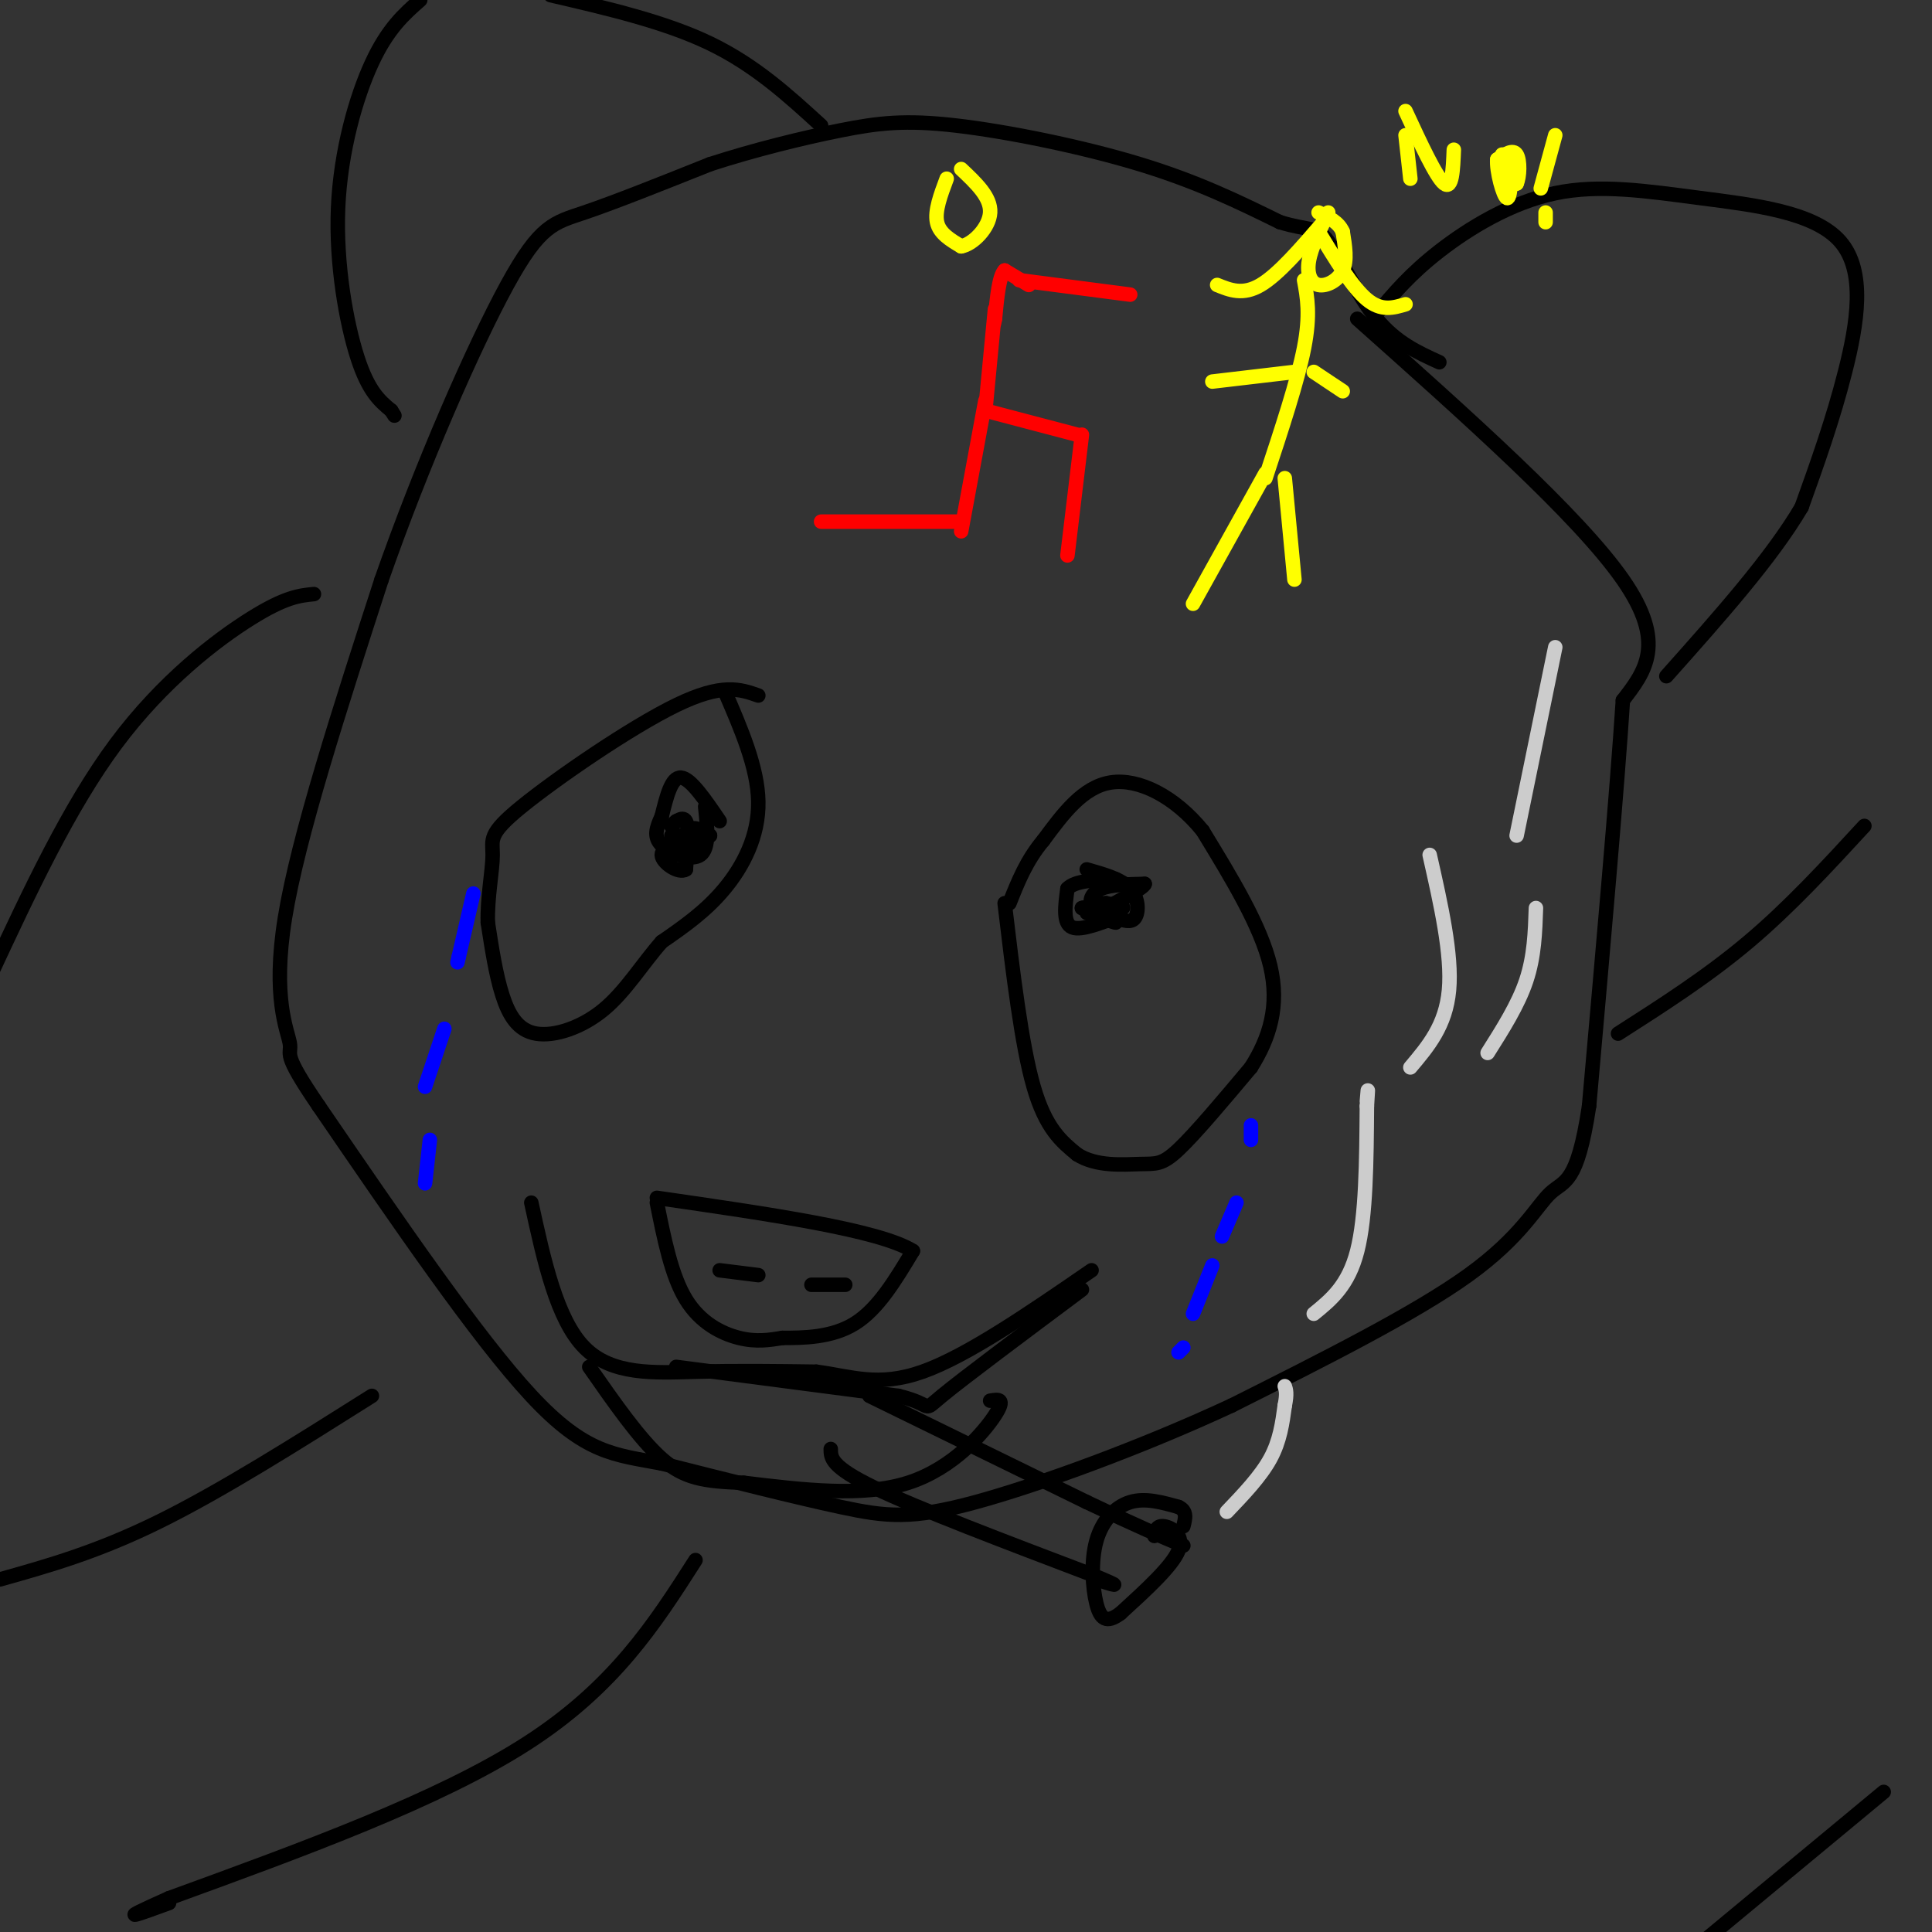 <svg viewBox='0 0 400 400' version='1.1' xmlns='http://www.w3.org/2000/svg' xmlns:xlink='http://www.w3.org/1999/xlink'><rect x="0" y="0" width="400" height="400" fill="#333333" stroke="none"/><g fill='none' stroke='#000000' stroke-width='3' stroke-linecap='round' stroke-linejoin='round'><path d='M208,187c1.750,14.667 3.500,29.333 6,38c2.500,8.667 5.750,11.333 9,14'/><path d='M223,239c4.036,2.595 9.625,2.083 13,2c3.375,-0.083 4.536,0.262 8,-3c3.464,-3.262 9.232,-10.131 15,-17'/><path d='M259,221c3.844,-6.067 5.956,-12.733 4,-21c-1.956,-8.267 -7.978,-18.133 -14,-28'/><path d='M249,172c-5.778,-7.111 -13.222,-10.889 -19,-10c-5.778,0.889 -9.889,6.444 -14,12'/><path d='M216,174c-3.500,4.167 -5.250,8.583 -7,13'/><path d='M225,180c3.600,1.022 7.200,2.044 9,4c1.800,1.956 1.800,4.844 1,6c-0.800,1.156 -2.400,0.578 -4,0'/><path d='M231,190c-2.578,0.800 -7.022,2.800 -9,2c-1.978,-0.800 -1.489,-4.400 -1,-8'/><path d='M221,184c1.500,-1.667 5.750,-1.833 10,-2'/><path d='M149,170c-3.000,-4.417 -6.000,-8.833 -8,-9c-2.000,-0.167 -3.000,3.917 -4,8'/><path d='M137,169c-1.083,2.357 -1.792,4.250 0,6c1.792,1.750 6.083,3.357 8,2c1.917,-1.357 1.458,-5.679 1,-10'/><path d='M150,143c3.444,7.956 6.889,15.911 7,23c0.111,7.089 -3.111,13.311 -7,18c-3.889,4.689 -8.444,7.844 -13,11'/><path d='M137,195c-3.982,4.490 -7.439,10.214 -12,14c-4.561,3.786 -10.228,5.635 -14,5c-3.772,-0.635 -5.649,-3.753 -7,-8c-1.351,-4.247 -2.175,-9.624 -3,-15'/><path d='M101,191c-0.145,-5.214 0.992,-10.748 1,-14c0.008,-3.252 -1.113,-4.222 6,-10c7.113,-5.778 22.461,-16.365 32,-21c9.539,-4.635 13.270,-3.317 17,-2'/><path d='M110,249c2.644,12.111 5.289,24.222 11,30c5.711,5.778 14.489,5.222 23,5c8.511,-0.222 16.756,-0.111 25,0'/><path d='M169,284c7.222,0.933 12.778,3.267 22,0c9.222,-3.267 22.111,-12.133 35,-21'/><path d='M205,290c1.667,-0.289 3.333,-0.578 1,3c-2.333,3.578 -8.667,11.022 -18,14c-9.333,2.978 -21.667,1.489 -34,0'/><path d='M154,307c-8.400,-0.267 -12.400,-0.933 -17,-5c-4.600,-4.067 -9.800,-11.533 -15,-19'/><path d='M140,283c0.000,0.000 46.000,6.000 46,6'/><path d='M186,289c7.867,1.911 4.533,3.689 9,0c4.467,-3.689 16.733,-12.844 29,-22'/><path d='M136,249c1.511,7.556 3.022,15.111 6,20c2.978,4.889 7.422,7.111 11,8c3.578,0.889 6.289,0.444 9,0'/><path d='M162,277c4.200,0.000 10.200,0.000 15,-3c4.800,-3.000 8.400,-9.000 12,-15'/><path d='M189,259c-6.833,-4.333 -29.917,-7.667 -53,-11'/><path d='M149,263c0.000,0.000 8.000,1.000 8,1'/><path d='M168,266c0.000,0.000 7.000,0.000 7,0'/><path d='M281,66c22.917,20.417 45.833,40.833 55,54c9.167,13.167 4.583,19.083 0,25'/><path d='M336,145c-1.167,18.167 -4.083,51.083 -7,84'/><path d='M329,229c-2.464,16.381 -5.125,15.333 -8,18c-2.875,2.667 -5.964,9.048 -17,17c-11.036,7.952 -30.018,17.476 -49,27'/><path d='M255,291c-18.345,8.536 -39.708,16.375 -53,20c-13.292,3.625 -18.512,3.036 -28,1c-9.488,-2.036 -23.244,-5.518 -37,-9'/><path d='M137,303c-9.800,-1.844 -15.800,-1.956 -27,-14c-11.200,-12.044 -27.600,-36.022 -44,-60'/><path d='M66,229c-7.869,-11.512 -5.542,-10.292 -6,-13c-0.458,-2.708 -3.702,-9.345 -1,-26c2.702,-16.655 11.351,-43.327 20,-70'/><path d='M79,120c8.333,-23.857 19.167,-48.500 26,-61c6.833,-12.500 9.667,-12.857 16,-15c6.333,-2.143 16.167,-6.071 26,-10'/><path d='M147,34c9.196,-2.982 19.187,-5.439 27,-7c7.813,-1.561 13.450,-2.228 24,-1c10.550,1.228 26.014,4.351 38,8c11.986,3.649 20.493,7.825 29,12'/><path d='M265,46c6.310,1.917 7.583,0.708 10,4c2.417,3.292 5.976,11.083 10,16c4.024,4.917 8.512,6.958 13,9'/><path d='M285,65c3.457,-4.132 6.915,-8.265 13,-13c6.085,-4.735 14.799,-10.073 24,-12c9.201,-1.927 18.889,-0.444 30,1c11.111,1.444 23.645,2.850 29,9c5.355,6.150 3.530,17.043 1,27c-2.530,9.957 -5.765,18.979 -9,28'/><path d='M373,105c-6.167,10.500 -17.083,22.750 -28,35'/><path d='M170,26c-6.833,-6.250 -13.667,-12.500 -23,-17c-9.333,-4.500 -21.167,-7.250 -33,-10'/><path d='M87,0c-3.357,2.958 -6.714,5.917 -10,13c-3.286,7.083 -6.500,18.292 -7,30c-0.500,11.708 1.714,23.917 4,31c2.286,7.083 4.643,9.042 7,11'/><path d='M81,85c1.167,1.833 0.583,0.917 0,0'/><path d='M386,171c-7.750,8.417 -15.500,16.833 -24,24c-8.500,7.167 -17.750,13.083 -27,19'/><path d='M65,123c-2.956,0.289 -5.911,0.578 -13,5c-7.089,4.422 -18.311,12.978 -28,26c-9.689,13.022 -17.844,30.511 -26,48'/><path d='M390,371c0.000,0.000 -41.000,34.000 -41,34'/></g>
<g fill='none' stroke='#0000ff' stroke-width='3' stroke-linecap='round' stroke-linejoin='round'><path d='M98,185c0.000,0.000 -3.000,13.000 -3,13'/><path d='M95,198c-0.500,2.167 -0.250,1.083 0,0'/><path d='M92,213c0.000,0.000 -4.000,12.000 -4,12'/><path d='M89,236c0.000,0.000 -1.000,9.000 -1,9'/><path d='M259,233c0.000,0.000 0.000,3.000 0,3'/><path d='M256,249c0.000,0.000 -3.000,7.000 -3,7'/><path d='M251,262c0.000,0.000 -4.000,10.000 -4,10'/><path d='M245,279c0.000,0.000 -1.000,1.000 -1,1'/></g>
<g fill='none' stroke='#000000' stroke-width='3' stroke-linecap='round' stroke-linejoin='round'><path d='M77,289c-15.583,9.833 -31.167,19.667 -44,26c-12.833,6.333 -22.917,9.167 -33,12'/><path d='M144,323c-8.417,13.167 -16.833,26.333 -35,38c-18.167,11.667 -46.083,21.833 -74,32'/><path d='M35,393c-12.333,5.500 -6.167,3.250 0,1'/></g>
<g fill='none' stroke='#ff0000' stroke-width='3' stroke-linecap='round' stroke-linejoin='round'><path d='M206,64c0.000,0.000 -2.000,21.000 -2,21'/><path d='M211,58c0.000,0.000 23.000,3.000 23,3'/><path d='M204,85c0.000,0.000 19.000,5.000 19,5'/><path d='M224,90c0.000,0.000 -3.000,25.000 -3,25'/><path d='M204,83c0.000,0.000 -5.000,27.000 -5,27'/><path d='M199,108c0.000,0.000 -29.000,0.000 -29,0'/></g>
<g fill='none' stroke='#ffff00' stroke-width='3' stroke-linecap='round' stroke-linejoin='round'><path d='M196,37c-1.250,3.333 -2.500,6.667 -2,9c0.500,2.333 2.750,3.667 5,5'/><path d='M199,51c2.378,-0.378 5.822,-3.822 6,-7c0.178,-3.178 -2.911,-6.089 -6,-9'/><path d='M262,98c0.000,0.000 -15.000,27.000 -15,27'/><path d='M266,99c0.000,0.000 2.000,21.000 2,21'/><path d='M262,99c3.333,-10.083 6.667,-20.167 8,-27c1.333,-6.833 0.667,-10.417 0,-14'/><path d='M272,77c0.000,0.000 6.000,4.000 6,4'/><path d='M268,77c0.000,0.000 -17.000,2.000 -17,2'/><path d='M275,44c-1.768,3.619 -3.536,7.238 -4,10c-0.464,2.762 0.375,4.667 2,5c1.625,0.333 4.036,-0.905 5,-3c0.964,-2.095 0.482,-5.048 0,-8'/><path d='M278,48c-0.833,-2.000 -2.917,-3.000 -5,-4'/><path d='M274,46c-4.667,5.417 -9.333,10.833 -13,13c-3.667,2.167 -6.333,1.083 -9,0'/><path d='M273,48c3.500,5.750 7.000,11.500 10,14c3.000,2.500 5.500,1.750 8,1'/><path d='M291,28c0.000,0.000 1.000,9.000 1,9'/><path d='M291,23c3.167,6.833 6.333,13.667 8,15c1.667,1.333 1.833,-2.833 2,-7'/><path d='M311,32c-0.250,2.500 -0.500,5.000 0,6c0.500,1.000 1.750,0.500 3,0'/><path d='M314,38c0.644,-1.378 0.756,-4.822 0,-6c-0.756,-1.178 -2.378,-0.089 -4,1'/><path d='M310,33c-0.222,2.333 1.222,7.667 2,8c0.778,0.333 0.889,-4.333 1,-9'/><path d='M313,32c0.167,-1.000 0.083,1.000 0,3'/><path d='M320,46c0.000,0.000 0.000,-2.000 0,-2'/><path d='M319,39c0.000,0.000 3.000,-11.000 3,-11'/></g>
<g fill='none' stroke='#ff0000' stroke-width='3' stroke-linecap='round' stroke-linejoin='round'><path d='M213,59c0.000,0.000 -5.000,-3.000 -5,-3'/><path d='M208,56c-1.167,1.167 -1.583,5.583 -2,10'/><path d='M206,66c-0.333,1.667 -0.167,0.833 0,0'/></g>
<g fill='none' stroke='#000000' stroke-width='3' stroke-linecap='round' stroke-linejoin='round'><path d='M180,289c0.000,0.000 45.000,22.000 45,22'/><path d='M225,311c10.833,5.167 15.417,7.083 20,9'/><path d='M172,300c0.000,1.833 0.000,3.667 9,8c9.000,4.333 27.000,11.167 45,18'/><path d='M226,326c7.667,3.167 4.333,2.083 1,1'/><path d='M239,318c0.244,-1.111 0.489,-2.222 2,-2c1.511,0.222 4.289,1.778 3,5c-1.289,3.222 -6.644,8.111 -12,13'/><path d='M232,334c-2.909,2.215 -4.182,1.254 -5,-2c-0.818,-3.254 -1.182,-8.799 0,-13c1.182,-4.201 3.909,-7.057 7,-8c3.091,-0.943 6.545,0.029 10,1'/><path d='M244,312c1.833,0.833 1.417,2.417 1,4'/></g>
<g fill='none' stroke='#cccccc' stroke-width='3' stroke-linecap='round' stroke-linejoin='round'><path d='M254,313c3.500,-3.667 7.000,-7.333 9,-11c2.000,-3.667 2.500,-7.333 3,-11'/><path d='M266,291c0.500,-2.500 0.250,-3.250 0,-4'/><path d='M272,272c3.583,-2.917 7.167,-5.833 9,-13c1.833,-7.167 1.917,-18.583 2,-30'/><path d='M283,229c0.333,-5.167 0.167,-3.083 0,-1'/><path d='M292,221c3.667,-4.333 7.333,-8.667 8,-16c0.667,-7.333 -1.667,-17.667 -4,-28'/><path d='M308,218c3.167,-5.000 6.333,-10.000 8,-15c1.667,-5.000 1.833,-10.000 2,-15'/><path d='M314,173c0.000,0.000 8.000,-39.000 8,-39'/></g>
<g fill='none' stroke='#000000' stroke-width='3' stroke-linecap='round' stroke-linejoin='round'><path d='M140,170c0.000,0.000 -1.000,1.000 -1,1'/><path d='M139,171c0.511,-0.511 2.289,-2.289 3,-1c0.711,1.289 0.356,5.644 0,10'/><path d='M142,180c-1.422,1.022 -4.978,-1.422 -5,-3c-0.022,-1.578 3.489,-2.289 7,-3'/><path d='M144,174c1.190,0.524 0.667,3.333 0,3c-0.667,-0.333 -1.476,-3.810 -1,-5c0.476,-1.190 2.238,-0.095 4,1'/><path d='M147,173c-0.667,0.167 -4.333,0.083 -8,0'/><path d='M225,189c3.083,1.083 6.167,2.167 6,2c-0.167,-0.167 -3.583,-1.583 -7,-3'/><path d='M224,188c0.822,-0.422 6.378,0.022 8,0c1.622,-0.022 -0.689,-0.511 -3,-1'/><path d='M229,187c-1.155,0.012 -2.542,0.542 -3,0c-0.458,-0.542 0.012,-2.155 2,-3c1.988,-0.845 5.494,-0.923 9,-1'/><path d='M237,183c-0.167,0.833 -5.083,3.417 -10,6'/></g>
</svg>